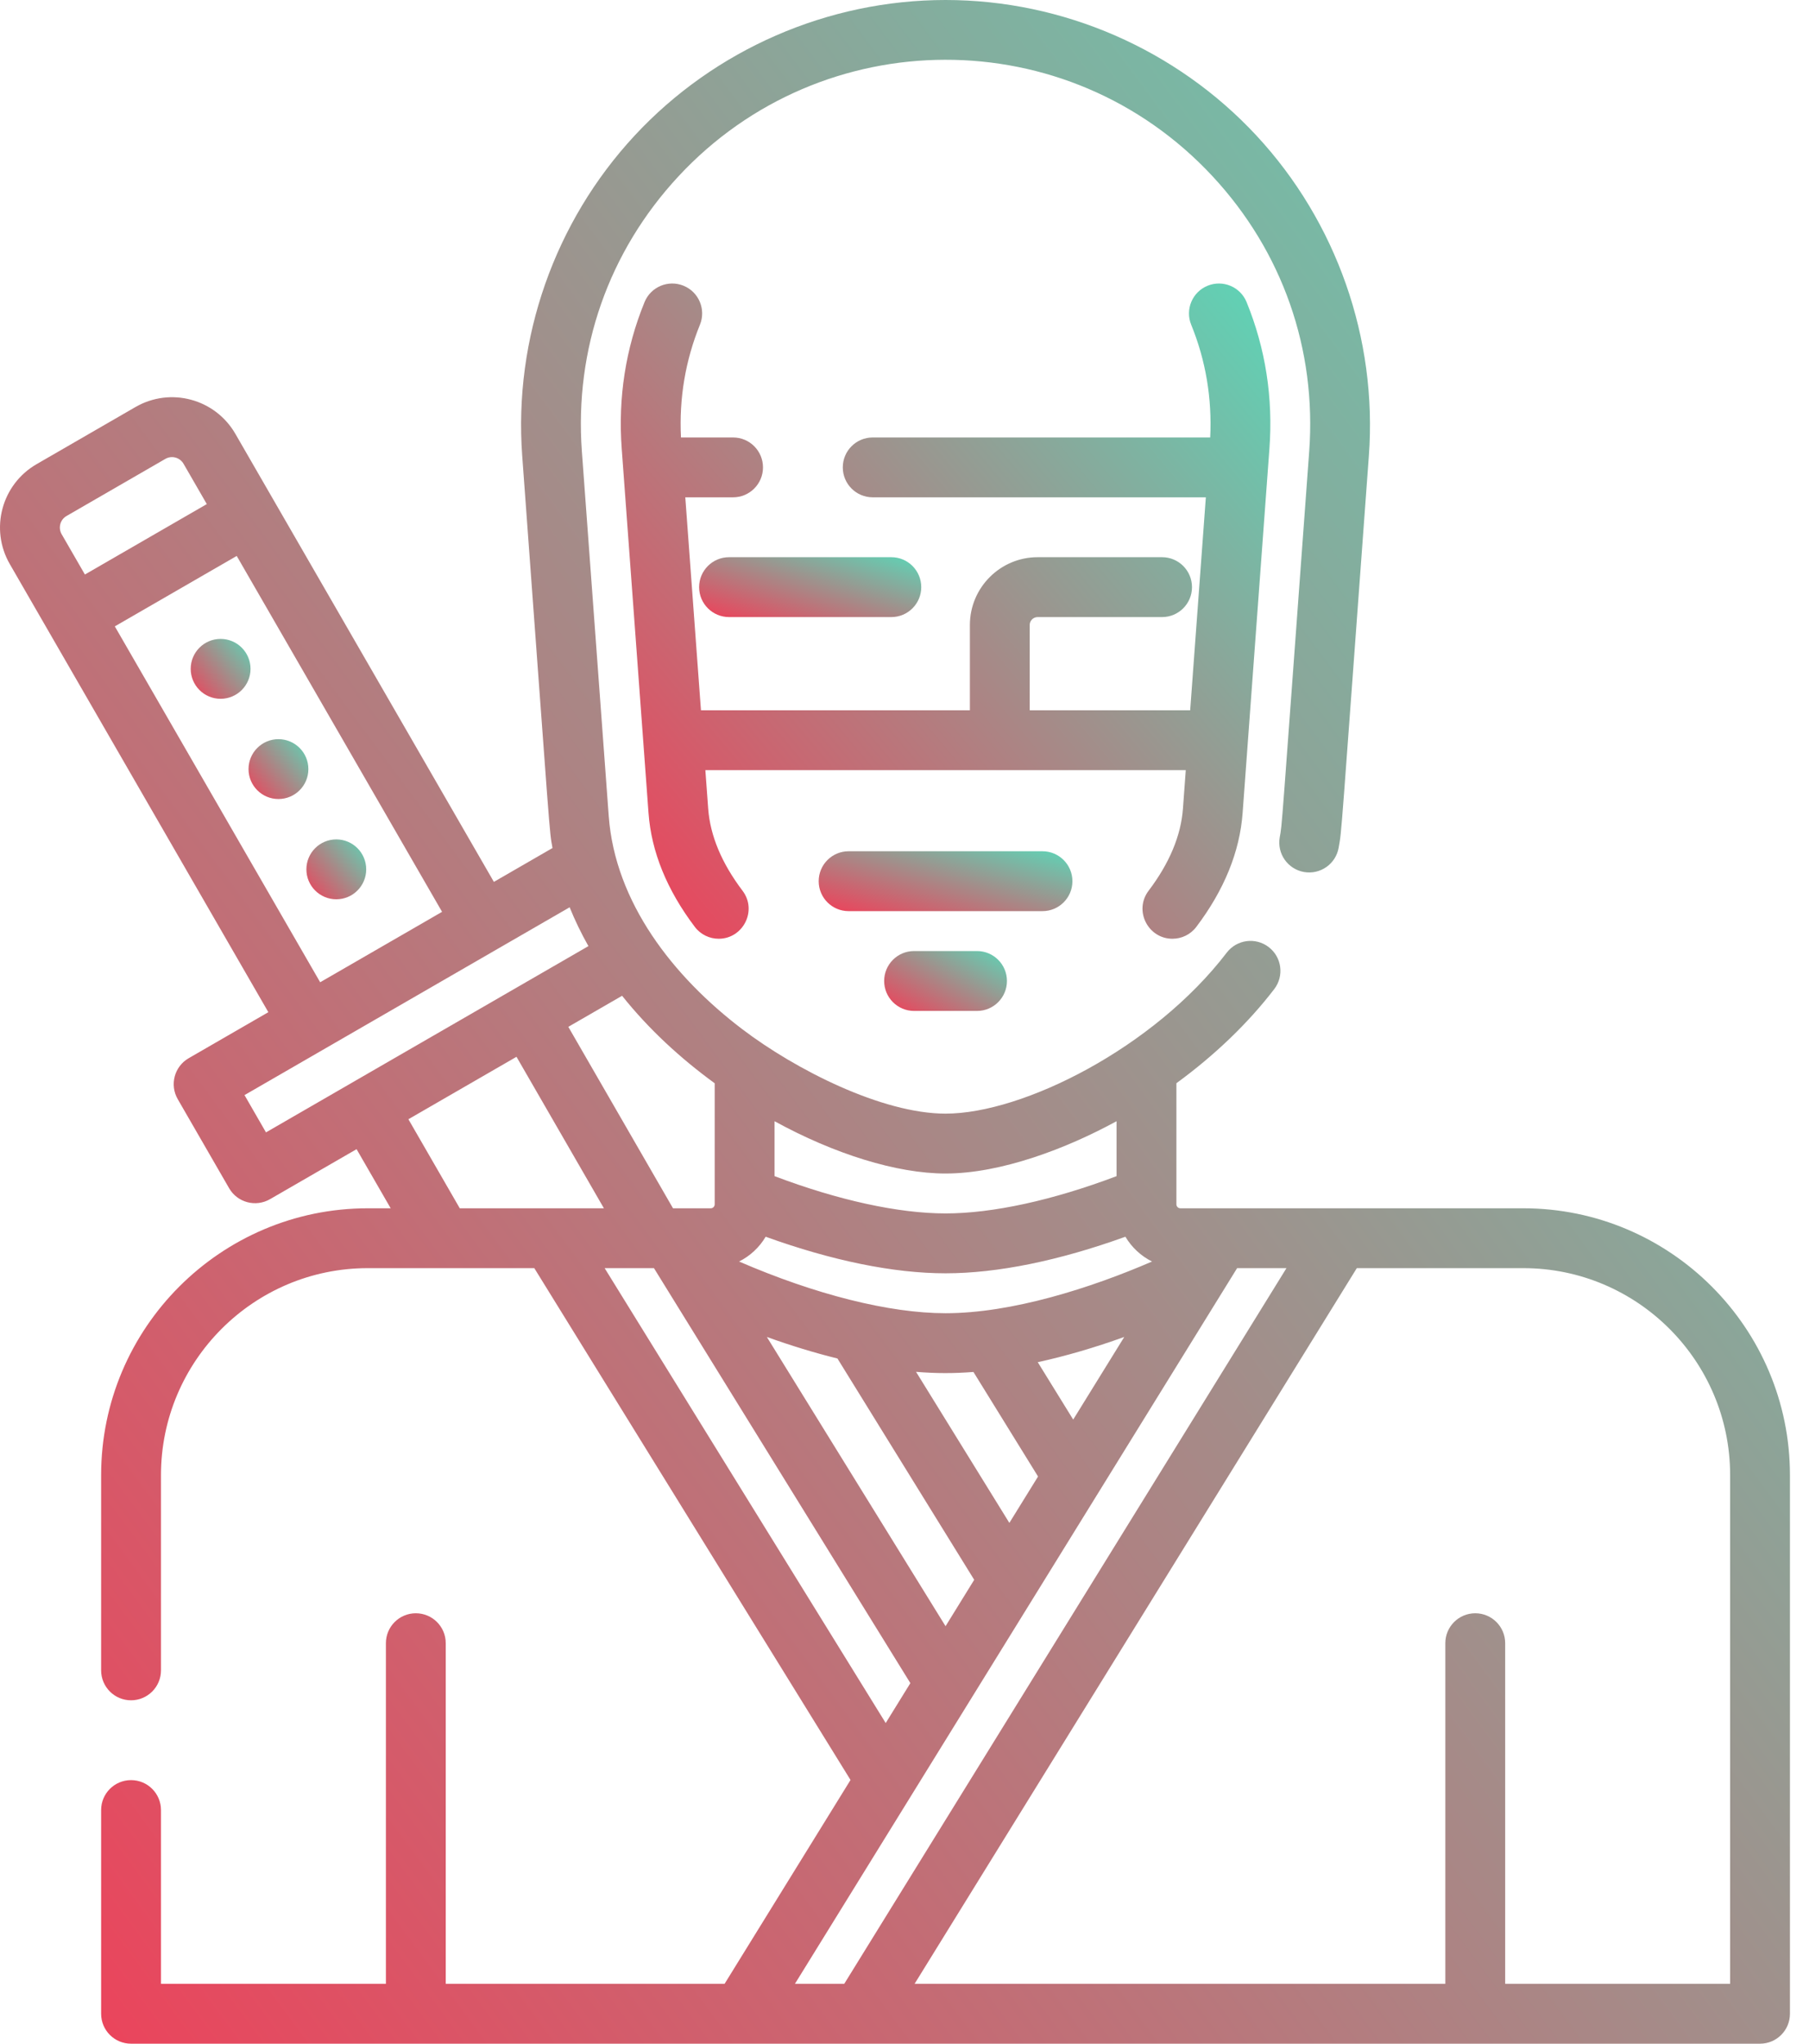 <svg width="62" height="70" viewBox="0 0 62 70" fill="none" xmlns="http://www.w3.org/2000/svg">
<path d="M39.366 30.509C38.851 31.19 39.348 32.154 40.183 32.154C40.493 32.154 40.8 32.014 41.001 31.748C41.956 30.486 42.49 29.175 42.588 27.85C42.669 26.755 43.38 17.096 43.507 15.366C43.636 13.623 43.373 11.935 42.725 10.349C42.511 9.824 41.913 9.573 41.388 9.787C40.864 10.001 40.612 10.599 40.826 11.123C41.325 12.345 41.543 13.642 41.477 14.984H29.91C29.344 14.984 28.885 15.443 28.885 16.009C28.885 16.575 29.344 17.034 29.91 17.034H41.328C41.221 18.486 40.898 22.875 40.791 24.328H35.291V21.408C35.291 21.258 35.414 21.136 35.563 21.136H39.828C40.394 21.136 40.853 20.677 40.853 20.111C40.853 19.544 40.394 19.085 39.828 19.085H35.563C34.283 19.085 33.241 20.127 33.241 21.408V24.328H24.024L23.487 17.034H25.125C25.691 17.034 26.15 16.575 26.15 16.009C26.15 15.443 25.691 14.984 25.125 14.984H23.339C23.272 13.642 23.491 12.345 23.989 11.123C24.203 10.599 23.951 10.001 23.427 9.787C22.903 9.573 22.304 9.824 22.09 10.349C21.442 11.935 21.179 13.623 21.308 15.366C21.616 19.557 21.933 23.858 22.227 27.85C22.324 29.175 22.858 30.486 23.814 31.748C24.016 32.014 24.322 32.154 24.632 32.154C25.467 32.154 25.964 31.19 25.449 30.509C24.736 29.569 24.34 28.623 24.272 27.7L24.175 26.379H40.64L40.543 27.7C40.475 28.623 40.079 29.569 39.366 30.509Z" fill="url(#paint0_linear)"/>
<path d="M23.961 20.111C23.961 20.677 24.421 21.136 24.987 21.136H30.549C31.115 21.136 31.574 20.677 31.574 20.111C31.574 19.544 31.115 19.085 30.549 19.085H24.987C24.421 19.085 23.961 19.544 23.961 20.111Z" fill="url(#paint1_linear)"/>
<path d="M36.755 30.183C36.755 29.616 36.295 29.157 35.729 29.157H29.084C28.518 29.157 28.059 29.616 28.059 30.183C28.059 30.749 28.518 31.208 29.084 31.208H35.729C36.295 31.208 36.755 30.749 36.755 30.183Z" fill="url(#paint2_linear)"/>
<path d="M31.328 32.575C30.762 32.575 30.303 33.034 30.303 33.6C30.303 34.167 30.762 34.626 31.328 34.626H33.486C34.052 34.626 34.511 34.167 34.511 33.6C34.511 33.034 34.052 32.575 33.486 32.575H31.328Z" fill="url(#paint3_linear)"/>
<path d="M8.067 14.86C7.374 13.66 5.842 13.249 4.642 13.942L1.255 15.898C0.054 16.591 -0.356 18.123 0.337 19.323C2.339 22.791 7.371 31.506 9.197 34.669L6.466 36.246C5.976 36.529 5.808 37.156 6.091 37.647L7.853 40.699C8.137 41.191 8.766 41.356 9.254 41.074L12.221 39.361L13.39 41.386H12.606C7.566 41.386 3.466 45.486 3.466 50.525V57.212C3.466 57.779 3.925 58.238 4.491 58.238C5.058 58.238 5.517 57.779 5.517 57.212V50.525C5.517 46.616 8.697 43.436 12.606 43.436H18.312L29.15 60.967L24.834 67.949H15.277V56.282C15.277 55.716 14.818 55.257 14.251 55.257C13.685 55.257 13.226 55.716 13.226 56.282V67.949H5.517V61.997C5.517 61.431 5.058 60.972 4.491 60.972C3.925 60.972 3.466 61.431 3.466 61.997V68.975C3.466 69.541 3.925 70 4.491 70H60.322C60.888 70 61.347 69.541 61.347 68.975V50.525C61.347 45.486 57.247 41.386 52.208 41.386C51.863 41.386 40.569 41.386 40.454 41.386C40.38 41.386 40.319 41.325 40.319 41.25C40.319 32.312 40.319 41.245 40.319 37.102C41.627 36.148 42.779 35.044 43.673 33.877C44.017 33.427 43.932 32.783 43.482 32.439C43.032 32.094 42.389 32.18 42.044 32.63C39.545 35.895 35.056 38.144 32.407 38.144C30.237 38.144 27.273 36.644 25.438 35.25C23.069 33.451 21.081 30.909 20.863 27.951L19.943 15.466C19.685 11.962 20.86 8.616 23.251 6.042C28.172 0.745 36.586 0.686 41.562 6.042C43.953 8.615 45.128 11.962 44.87 15.466C43.869 29.06 43.95 28.162 43.86 28.682C43.763 29.24 44.136 29.771 44.694 29.868C45.253 29.965 45.783 29.591 45.88 29.034C45.994 28.377 45.917 29.163 46.915 15.617C47.211 11.597 45.807 7.599 43.064 4.646C40.322 1.693 36.437 0 32.407 0C28.377 0 24.492 1.693 21.749 4.646C19.006 7.599 17.602 11.597 17.898 15.616C18.894 29.136 18.817 28.372 18.936 29.046L16.927 30.206C15.099 27.041 10.067 18.324 8.067 14.86ZM2.28 17.674L5.667 15.718C5.886 15.591 6.165 15.668 6.291 15.886L7.088 17.266C5.627 18.11 4.371 18.834 2.91 19.678L2.113 18.298C1.987 18.079 2.061 17.8 2.28 17.674ZM13.997 38.336C14.923 37.801 16.728 36.759 17.702 36.197L20.698 41.386C20.103 41.386 15.769 41.386 15.758 41.386L13.997 38.336ZM26.242 42.36C28.518 43.182 30.631 43.613 32.407 43.613C34.183 43.613 36.295 43.182 38.571 42.36C38.786 42.723 39.104 43.02 39.484 43.209C37.382 44.119 34.677 44.98 32.407 44.98C30.477 44.98 27.948 44.342 25.33 43.209C25.71 43.02 26.027 42.723 26.242 42.36ZM32.407 55.7L26.282 45.793C27.11 46.091 27.92 46.338 28.702 46.531L33.389 54.111L32.407 55.7ZM34.594 52.162L31.396 46.988C32.088 47.045 32.7 47.044 33.363 46.992L35.577 50.573L34.594 52.162ZM36.782 48.623L35.567 46.657C36.514 46.451 37.509 46.161 38.532 45.793L36.782 48.623ZM20.723 43.436H22.413C39.935 71.776 24.283 46.461 31.201 57.65L30.356 59.017L20.723 43.436ZM42.4 43.436H44.091L28.935 67.949H27.245C37.139 51.946 25.923 70.086 42.4 43.436ZM59.297 50.525V67.949H51.587V56.282C51.587 55.716 51.128 55.257 50.562 55.257C49.995 55.257 49.536 55.716 49.536 56.282V67.949H31.346L46.502 43.436H52.208C56.117 43.436 59.297 46.616 59.297 50.525ZM38.268 38.403V40.285C36.084 41.111 34.023 41.562 32.407 41.562C30.791 41.562 28.73 41.111 26.546 40.285V38.404C28.596 39.526 30.729 40.195 32.407 40.195C34.315 40.195 36.562 39.335 38.268 38.403ZM24.495 37.104V41.25C24.495 41.325 24.434 41.386 24.359 41.386H23.066L19.478 35.171L21.321 34.107C22.232 35.249 23.323 36.251 24.495 37.104ZM20.167 32.406C8.933 38.892 20.869 32 9.116 38.786L8.38 37.509C12.7 35.015 15.226 33.556 19.523 31.076C19.705 31.525 19.92 31.969 20.167 32.406ZM10.973 33.644L3.935 21.454C5.396 20.611 6.652 19.886 8.113 19.042L15.151 31.232C13.011 32.467 13.099 32.417 10.973 33.644Z" fill="url(#paint4_linear)"/>
<path d="M7.561 23.935C8.127 23.935 8.586 23.476 8.586 22.909C8.586 22.343 8.127 21.884 7.561 21.884C6.995 21.884 6.536 22.343 6.536 22.909C6.536 23.476 6.995 23.935 7.561 23.935Z" fill="url(#paint5_linear)"/>
<path d="M9.543 27.368C10.11 27.368 10.569 26.909 10.569 26.343C10.569 25.777 10.11 25.318 9.543 25.318C8.977 25.318 8.518 25.777 8.518 26.343C8.518 26.909 8.977 27.368 9.543 27.368Z" fill="url(#paint6_linear)"/>
<path d="M11.526 30.802C12.092 30.802 12.551 30.343 12.551 29.777C12.551 29.21 12.092 28.751 11.526 28.751C10.96 28.751 10.501 29.21 10.501 29.777C10.501 30.343 10.96 30.802 11.526 30.802Z" fill="url(#paint7_linear)"/>
<defs>
<linearGradient id="paint0_linear" x1="43.539" y1="9.71" x2="19.475" y2="29.901" gradientUnits="userSpaceOnUse">
<stop stop-color="#5DD5B7"/>
<stop offset="0.505" stop-color="#A78987"/>
<stop offset="1" stop-color="#EF4059"/>
</linearGradient>
<linearGradient id="paint1_linear" x1="31.574" y1="19.085" x2="30.283" y2="23.14" gradientUnits="userSpaceOnUse">
<stop stop-color="#5DD5B7"/>
<stop offset="0.505" stop-color="#A78987"/>
<stop offset="1" stop-color="#EF4059"/>
</linearGradient>
<linearGradient id="paint2_linear" x1="36.755" y1="29.157" x2="35.599" y2="33.301" gradientUnits="userSpaceOnUse">
<stop stop-color="#5DD5B7"/>
<stop offset="0.505" stop-color="#A78987"/>
<stop offset="1" stop-color="#EF4059"/>
</linearGradient>
<linearGradient id="paint3_linear" x1="34.511" y1="32.575" x2="32.58" y2="35.928" gradientUnits="userSpaceOnUse">
<stop stop-color="#5DD5B7"/>
<stop offset="0.505" stop-color="#A78987"/>
<stop offset="1" stop-color="#EF4059"/>
</linearGradient>
<linearGradient id="paint4_linear" x1="61.347" y1="0" x2="-11.574" y2="54.056" gradientUnits="userSpaceOnUse">
<stop stop-color="#5DD5B7"/>
<stop offset="0.505" stop-color="#A78987"/>
<stop offset="1" stop-color="#EF4059"/>
</linearGradient>
<linearGradient id="paint5_linear" x1="8.586" y1="21.884" x2="6.385" y2="23.746" gradientUnits="userSpaceOnUse">
<stop stop-color="#5DD5B7"/>
<stop offset="0.505" stop-color="#A78987"/>
<stop offset="1" stop-color="#EF4059"/>
</linearGradient>
<linearGradient id="paint6_linear" x1="10.569" y1="25.318" x2="8.367" y2="27.18" gradientUnits="userSpaceOnUse">
<stop stop-color="#5DD5B7"/>
<stop offset="0.505" stop-color="#A78987"/>
<stop offset="1" stop-color="#EF4059"/>
</linearGradient>
<linearGradient id="paint7_linear" x1="12.551" y1="28.751" x2="10.349" y2="30.614" gradientUnits="userSpaceOnUse">
<stop stop-color="#5DD5B7"/>
<stop offset="0.505" stop-color="#A78987"/>
<stop offset="1" stop-color="#EF4059"/>
</linearGradient>
</defs>
</svg>
